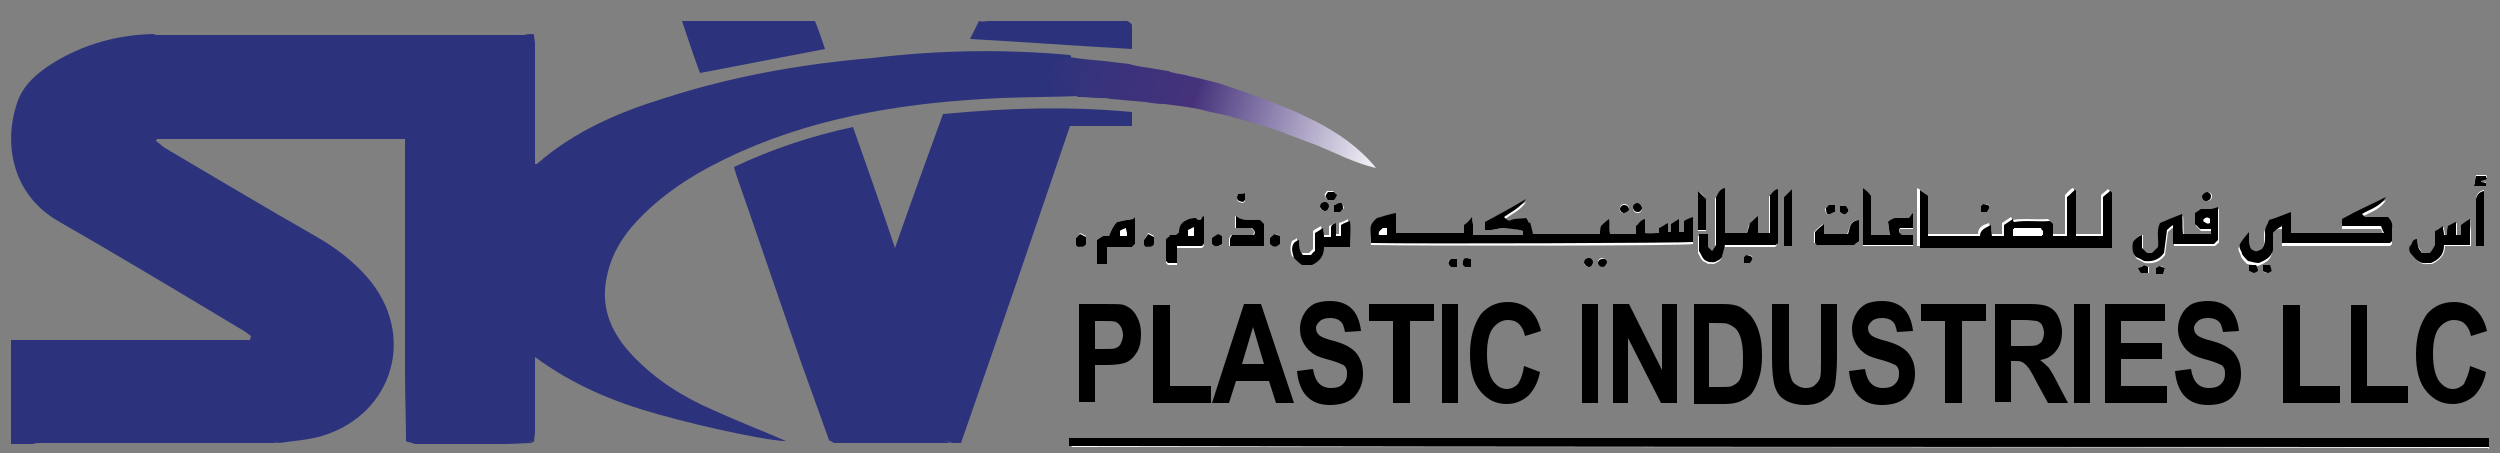 <?xml version="1.0" encoding="utf-8"?>
<!-- Generator: Adobe Illustrator 19.0.0, SVG Export Plug-In . SVG Version: 6.00 Build 0)  -->
<svg version="1.0" id="Layer_1" xmlns="http://www.w3.org/2000/svg" xmlns:xlink="http://www.w3.org/1999/xlink" x="0px" y="0px"
	 width="250px" height="45.3px" viewBox="0 0 250 45.3" style="enable-background:new 0 0 250 45.3;" xml:space="preserve">
<rect x="0" y="0" width="250" height="45.3" fill="#808080" stroke="none"/>
<style type="text/css">
	.st0{fill:#2C337C;}
	.st1{clip-path:url(#XMLID_142_);fill:url(#XMLID_143_);}
	.st2{fill:#FFFFFF;}
</style>
<g id="XMLID_1_">
	<path id="XMLID_128_" class="st0" d="M40.6,44.1c0-2.2-0.1-4.4-0.1-6.6c0-7.6,0-15.2,0-22.8c0-0.3,0-0.5,0-0.8H15.7
		c0,0.1-0.1,0.1-0.1,0.2c0.3,0.2,0.6,0.5,0.9,0.7c5.1,3,10.1,6,15.2,8.9c1.9,1.1,3.6,2.4,5,4c5,5.7,2.7,13.7-4.5,15.9
		c-1.4,0.4-2.9,0.5-4.3,0.7c-0.2-0.1-0.5,0-0.7,0c-7.7,0-15.5,0-23.2,0c-0.2,0-0.5,0-0.7,0.1H1.1V34c4,0,8,0,12,0c4,0,7.9,0,11.9,0
		c0-0.1,0.1-0.3,0.1-0.4c-0.4-0.3-0.8-0.6-1.2-0.8c-6-3.6-12-7.2-18.1-10.7c-4.5-2.6-5.5-7.6-4.1-11.8c0.6-1.8,2-3,3.6-4
		c3.1-1.9,6.4-2.8,10-2.9c0.2,0.1,0.5,0.1,0.7,0.1c12.3,0,24.6,0,36.9,0c0.2,0,0.3,0,0.5,0c0,0.3,0.1,0.6,0.1,0.9
		c0,3.8,0,7.5,0,11.3c0,0.2,0,0.4,0,0.7c0.1,0,0.3,0,0.3-0.1c3.7-3.2,8.1-5.1,12.7-6.5c6.8-2.2,13.7-3.4,20.7-4
		C93.9,5,100.5,4.9,107,5.5c0,0,0.1,0.1,0.1,0.1c0,0.1,0,0.1,0,0.1c-0.2,0.2-0.3,0.4-0.5,0.5c-0.4,0.2-0.9,0.3-1,0.8
		c-0.1,0.6,0,1.2,0.3,1.8c0.6,0,1.1,0.4,1.7,0.3c0.2,0.1,0.4,0.2,0.4,0.5c-2.6,0.1-5.2,0.1-7.8,0.2c-9,0.4-17.9,1.7-26.2,5.4
		c-3.8,1.7-7.4,3.8-10.3,6.9c-1.6,1.7-2.7,3.6-3.1,6c-0.5,3,0.7,5.4,2.7,7.5c2.3,2.4,5,4.1,8,5.4c2.4,1.1,5,2.1,7.3,3.1
		c-1,0.1-7.6-1.2-12.9-2.7c-4.3-1.2-8.4-2.9-12.2-5.7c0,0.6,0,1,0,1.4c0,2,0,4.1,0,6.1c0,0.3-0.1,0.7-0.1,1
		c-0.9-0.1-1.7-0.1-2.6-0.1c-3.1,0-6.2,0-9.2,0C41.2,44.2,40.9,44.3,40.6,44.1"/>
	<path id="XMLID_127_" class="st0" d="M82.9,44c-0.9-2.5-1.8-5-2.7-7.5C78,30.2,75.9,24,73.7,17.7c-0.1-0.3-0.2-0.6-0.3-1
		c3.8-1.8,7.7-3.1,11.9-4c1.4,4,2.8,7.9,4.2,12.1c1.6-4.6,3.2-9,4.8-13.4c6.3-0.6,12.5-0.8,18.9-0.2v1.4h-6.2
		c-3.6,10.6-7.2,21.1-10.9,31.7h-0.9c-0.3-0.2-0.6-0.1-0.9-0.1c-3.4,0-6.8,0-10.2,0C83.7,44.2,83.2,44.2,82.9,44"/>
	<path id="XMLID_126_" class="st0" d="M82.5,4.9c-4.2,0.8-8.3,1.6-12.5,2.4c-0.6-1.6-1.2-3.4-1.8-5.2h13.3C81.9,3.1,82.2,4,82.5,4.9
		"/>
	<path id="XMLID_125_" class="st0" d="M113.2,2.5v2.4c-5.4-0.3-10.8-0.7-16.2-1c0.3-0.6,0.6-1.2,0.9-1.8c0.3,0.1,0.6,0.1,0.9,0.1
		c4.4,0,8.9,0,13.3,0C112.5,2.1,112.9,2,113.2,2.5"/>
	<path id="XMLID_124_" class="st0" d="M53.4,3.4c-0.1,0.1-0.1,0.2-0.2,0.2C41,3.6,28.8,3.6,16.7,3.6c-0.5,0-0.9-0.1-1.4-0.1
		c0.3,0,0.6,0,0.9,0c12.1,0,24.1,0,36.2,0C52.7,3.4,53,3.4,53.4,3.4"/>
	<path id="XMLID_123_" class="st0" d="M3.4,44.3c0.4,0,0.7-0.1,1.1-0.1c7.5,0,14.9,0,22.4,0c0.4,0,0.7,0.1,1.1,0.1
		c-0.9,0-1.7,0-2.6,0c-7,0-14.1,0-21.1,0C4,44.3,3.7,44.3,3.4,44.3"/>
	<path id="XMLID_122_" class="st0" d="M113.2,2.5c-0.5-0.1-1-0.3-1.5-0.3c-4.2,0-8.5,0-12.7,0c-0.4,0-0.8-0.1-1.2-0.1
		c4.9,0,9.8,0,14.7,0C112.7,2,112.9,2.3,113.2,2.5"/>
	<path id="XMLID_121_" class="st0" d="M40.6,44.1c4,0,8.1,0,12.1,0c0.2,0,0.4,0.1,0.6,0.2c-0.9,0-1.8,0.1-2.8,0.1c-3,0-6,0-9,0
		C41.2,44.3,40.9,44.2,40.6,44.1"/>
	<path id="XMLID_120_" class="st0" d="M82.9,44c3.7,0,7.3,0.1,11,0.1c0.4,0,0.8,0.1,1.3,0.2c-3.9,0-7.8,0-11.7,0
		C83.3,44.3,83.1,44.1,82.9,44"/>
	<g id="XMLID_255_">
		<defs>
			<path id="XMLID_117_" d="M107,5.7c-2.3,0.6-2,0.5-1.8,3.8h2.1c0.2,0.1,0.4,0.1,0.5,0.2c0.1,0,0.2,0,0.3,0c0.6,0,1.2,0.1,1.8,0.1
				c0.4,0,0.8,0,1.2,0.1c1.1,0.1,2.2,0.2,3.4,0.3c0.6,0.1,1.3,0.2,1.9,0.2c0.8,0.1,1.5,0.2,2.3,0.3c0.6,0.1,1.3,0.2,1.9,0.4l1.4,0.3
				c0.5,0.1,1,0.2,1.5,0.4c0.9,0.2,1.8,0.5,2.6,0.7c0.7,0.2,1.4,0.5,2.1,0.7c0.1,0,0.1,0,0.2,0.1c1.1,0.4,2.1,0.8,3.2,1.2
				c2,0.8,3.8,1.8,6,2.3c-1.7-2.1-3.8-3.5-6.1-4.7c-0.7-0.3-1.4-0.7-2.1-1c-1-0.4-2-0.8-3-1.2c-0.8-0.3-1.6-0.6-2.5-0.9
				c-0.7-0.2-1.4-0.5-2.1-0.7c-0.4-0.1-0.8-0.2-1.2-0.3v0c-0.7-0.2-1.4-0.3-2.1-0.5c-0.6-0.1-1.2-0.2-1.7-0.4
				c-0.6-0.1-1.2-0.2-1.8-0.3c-0.7-0.1-1.4-0.2-2.1-0.4c-0.8-0.1-1.6-0.2-2.5-0.3c-1.2-0.1-2.3-0.2-3.5-0.4C107,5.6,107,5.6,107,5.7
				"/>
		</defs>
		<clipPath id="XMLID_142_">
			<use xlink:href="#XMLID_117_"  style="overflow:visible;"/>
		</clipPath>
		
			<linearGradient id="XMLID_143_" gradientUnits="userSpaceOnUse" x1="1.093" y1="9.142" x2="1.821" y2="9.142" gradientTransform="matrix(-48.645 -13.831 -13.831 48.645 318.489 -413.461)">
			<stop  offset="0" style="stop-color:#FFFFFF"/>
			<stop  offset="0.555" style="stop-color:#46327B"/>
			<stop  offset="1" style="stop-color:#2C337C"/>
		</linearGradient>
		<polygon id="XMLID_118_" class="st1" points="135.2,25.3 101.8,15.8 107.2,-3.2 140.6,6.3 		"/>
	</g>
	<path id="XMLID_116_" class="st2" d="M107.2,44.7c0.2,0,0.5,0,0.7,0c47,0,93.9,0,140.9,0.1c0,0,0.1,0.1,0.1,0.1c0,0,0,0,0,0v-1
		h-142"/>
	<path id="XMLID_115_" class="st2" d="M147.3,23.5c0-0.3,0-0.5,0-0.8c0-0.2,0-0.4-0.1-0.8c-0.3,0.3-0.6,0.5-0.8,0.8v0.8h-6.8v-2
		c-0.6,0.2-1.2,0.4-1.9,0.5c-0.8,0.7-0.7,0.9-0.6,2.5c5.2,0.1,31.4,0.1,32.2-0.1V22c-0.3,0.1-0.5,0.3-0.9,0.4v1.1h-0.5v-1.3
		c-0.3,0.2-0.6,0.3-0.8,0.5v0.8c-0.1,0-0.2,0-0.3,0c0-0.3,0-0.6,0-0.9c-0.3,0.2-0.6,0.3-0.9,0.5v0.5c-0.5,0-0.9,0-1.4,0v-1.4
		c-0.4,0.1-0.6,0.4-0.9,0.7v0.8h-2.6c-0.1-0.5,0-0.9-0.1-1.5c-0.3,0.3-0.6,0.6-0.8,0.7c0,0.3,0,0.6-0.1,0.8h-6.7
		c-0.1-0.4-0.2-0.8-0.3-1.2c0,0-0.1,0-0.1,0.1c-0.1-0.2-0.2-0.3-0.3-0.5c-0.6,0.1-1-0.1-1.5,0.2c-0.3,0.1-0.5-0.1-0.7-0.3
		c0.7-0.6,1.6-0.9,2.2-1.8c-1.5,0.8-2.8,1.6-4.1,2.3V23c0.7,0.1,1.3-0.2,1.9-0.2c0.6,0,1.3,0.1,1.9,0.3v0.4H147.3z"/>
	<path id="XMLID_114_" class="st2" d="M192,24.6h19c0-1.8,0-3.6,0-5.5c0,0,0,0-0.1-0.1c0,0,0,0-0.1-0.1c-0.2,0.2-0.5,0.4-0.7,0.6
		c0,1.3,0,2.6,0,3.8c0,0,0,0.1,0,0.1c0,0,0,0,0,0h-2.7c0-1.5,0-2.9,0-4.4c0,0,0-0.1,0-0.1c0,0,0,0-0.1-0.1c-0.3,0.1-0.5,0.4-0.8,0.7
		v3.9h-1.4v-1.2c-0.1-0.1-0.2-0.2-0.3-0.3c-1.2,0.1-2.4-0.1-3.6,0.1c0-0.1,0-0.2-0.1-0.3c-0.3,0.2-0.6,0.4-0.9,0.6v1.1h-1.2
		c0-0.4,0-0.7-0.1-1.1c-0.6,0.2-1.1,0.4-1.1,1.1h-5.2v-4c-0.3-0.2-0.5-0.4-0.9-0.6V24.6z"/>
	<path id="XMLID_113_" class="st2" d="M227.3,23.3c0.4-0.4,0.4-0.4,0.9-0.4v1.7h10.8c0.1-0.1,0.1-0.1,0.2-0.2c0-0.4,0-0.8,0-1.3
		c0-0.4-0.1-0.8-0.4-1.1h-2.3c-0.1-0.1-0.2-0.2-0.3-0.3c0.8-0.5,1.8-0.7,2.4-1.7c-1.6,0.8-3,1.4-4.4,2.2v0.7h3.9
		c0.1,0.2,0.2,0.4,0.3,0.7H229v-2.1c-0.8,0.3-1.5,0.5-2.2,0.8c-0.1,0.4-0.4,0.7-0.4,1.1c0,0.6,0.1,1.2-0.3,1.8
		c-0.5,0.2-0.5,0.2-1.1,0c-0.1-0.3-0.2-0.5-0.2-0.7c0-0.2,0-0.5,0-1c-0.4,0.5-0.7,0.8-0.9,1.2c-0.2,0.3,0.2,0.7,0.2,1
		c0.2,0.3,0.4,0.5,0.6,0.7c0.4,0.1,0.8,0.1,1.1,0.2c0.7-0.3,1.2-0.5,1.4-1.3V23.3z"/>
	<path id="XMLID_112_" class="st2" d="M176.9,19.6v3.9h-1.2v-1.7c-0.4,0.3-0.6,0.6-0.8,0.7c-0.1,0.4-0.2,0.7-0.3,1h-2.2V19
		c-0.5,0.1-0.7,0.4-0.9,0.9v4.8c-0.2,0.3-0.3,0.4-0.4,0.6c-0.1-0.1-0.3-0.3-0.4-0.4v-1.3h-0.9v1.7c0.2,0.3,0.2,0.5,0.4,0.7
		c0.1,0.2,0.4,0.2,0.6,0.4c0.2-0.1,0.5,0.1,0.8-0.1c0.2-0.1,0.4-0.2,0.5-0.4c0.2-0.4,0.2-0.8,0.3-1.2h5.1c0.1-0.1,0.2-0.2,0.2-0.2
		V19C177.4,19.1,177.2,19.4,176.9,19.6"/>
	<path id="XMLID_111_" class="st2" d="M214.2,23.5c-0.5,0.1-0.8,0.5-0.8,0.9c-0.1,0.5-0.1,1.1,0.3,1.5c0.3,0.1,0.5,0.3,0.8,0.4
		c0.8,0.1,1.5-0.1,2-0.8c0.1-0.8,0.2-1.5,0.3-2.3c0.1-0.1,0.3-0.3,0.6-0.5v1.9h4.1c0.2-0.2,0.4-0.3,0.4-0.4v-3.3
		c-0.3,0.1-0.6,0.2-0.8,0.2c-0.3,0-0.6,0-0.9,0c-0.2,0.1-0.4,0.3-0.6,0.4c0,0.4,0,0.7,0,1.1c0.1,0.1,0.3,0.3,0.5,0.5h1.1v0.5h-2.8
		c-0.1-0.7,0-1.4-0.1-2c-0.8,0.3-1.5,0.6-2.2,0.9c-0.4,0.8-0.1,1.6-0.2,2.4c-0.2,0.2-0.4,0.4-0.6,0.6h-0.5c-0.1-0.1-0.3-0.3-0.5-0.5
		V23.5z"/>
	<path id="XMLID_110_" class="st2" d="M186.3,18.8v5.8c1.7,0,3.3,0,4.9,0c0,0,0.1,0,0.1,0c0,0,0,0,0,0v-1h-1.1
		c-0.2-0.2-0.4-0.4-0.2-0.7h1.3v-1.5c-0.2,0.2-0.3,0.4-0.4,0.5h-1.4c-0.2,0.1-0.4,0.3-0.7,0.4c0.1,0.4,0.1,0.8,0.2,1.3h-1.9v-3.9
		C186.9,19.4,186.6,19.2,186.3,18.8"/>
	<path id="XMLID_109_" class="st2" d="M133.6,22.3c-0.3,0.1-0.5,0.2-0.7,0.3v0.9h-0.7c0-0.3,0-0.6-0.1-0.9c-0.3,0.2-0.6,0.3-0.8,0.5
		v1.8c-0.2,0.2-0.3,0.3-0.4,0.4h-0.8c-0.4-0.4-0.4-0.9-0.4-1.5c-0.2,0.2-0.4,0.2-0.5,0.3c-0.2,0.5-0.2,1,0,1.5
		c0.2,0.2,0.6,0.4,0.8,0.7h1c0.8-0.4,1.2-0.9,1.2-1.8h2.6c0-0.9,0-1.7,0-2.6c-0.3,0.2-0.6,0.3-0.9,0.4v1.1h-0.5V22.3z"/>
	<path id="XMLID_108_" class="st2" d="M241.7,23.9c-0.6,0-0.4,0.5-0.6,0.8c-0.2,0.2,0,0.6,0.2,0.9c0.4,0.5,0.8,0.9,1.5,0.8
		c0.2,0,0.3,0,0.4,0c0.8-0.4,1.3-0.9,1.3-1.8h2.6c0-0.5,0-0.9,0-1.3c0-0.4,0-0.8,0-1.3c-0.3,0.2-0.6,0.4-0.9,0.6v1h-0.5v-1.3
		c-0.3,0.2-0.6,0.3-0.8,0.4c0,0.3-0.1,0.6-0.1,0.9c-0.1,0-0.2,0-0.3,0c0-0.3-0.1-0.6-0.1-0.9c-0.3,0.2-0.6,0.3-0.8,0.5v1.4
		c-0.1,0.2-0.2,0.4-0.3,0.5c-0.1,0.1-0.2,0.3-0.2,0.3h-0.8C241.9,24.8,241.8,24.7,241.7,23.9"/>
	<path id="XMLID_107_" class="st2" d="M120,22c-0.2,0-0.3,0-0.4,0c-0.4-0.1-0.8,0.1-1.1,0.3c-0.4,0.2-0.6,0.6-0.6,1.1
		c0,0.1-0.2,0.2-0.3,0.3h-0.7c0,0,0,0.1,0.1,0.1c-0.2,0.1-0.3,0.2-0.4,0.3v2.2c0.1,0.1,0.1,0.1,0.2,0.2h0.9v-1.7h2.5
		c0.1-0.1,0.2-0.2,0.2-0.3c0-0.9,0-1.7,0-2.6c0,0,0,0-0.1-0.1C120.1,21.8,120,21.9,120,22"/>
	<path id="XMLID_106_" class="st2" d="M111.7,22.2c-0.4,0.4-0.6,0.9-0.8,1.4h-0.6c-0.3,0.2-0.5,0.3-0.6,0.4v2.4h1v-1.7h2.5
		c0.1-0.1,0.2-0.2,0.3-0.3v-2.7c-0.1,0.1-0.2,0.2-0.2,0.2C112.6,22,112.1,22.1,111.7,22.2"/>
	<path id="XMLID_105_" class="st2" d="M126.3,24.6v-2.2c-0.1-0.1-0.3-0.3-0.4-0.4c-0.8-0.1-1.6,0.2-2.4-0.4v1.2h1.6
		c0.3,0.2,0.4,0.4,0.2,0.7h-2.2c-0.1,0.2-0.2,0.3-0.2,0.5c0,0.2,0,0.4,0,0.6H126.3z"/>
	<path id="XMLID_104_" class="st2" d="M181.5,24.3c0.1,0.1,0.2,0.2,0.2,0.2c1.2,0,2.5,0,3.6,0c0.3-0.2,0.4-0.3,0.5-0.4v-2.1
		c-0.9,0.1-0.8,0.9-1.1,1.4h-2.4v-1c-0.4,0.3-0.6,0.5-0.9,0.8V24.3z"/>
	<path id="XMLID_103_" class="st2" d="M247.6,24.6h0.8V19c-0.5,0.1-0.7,0.4-0.8,0.8V24.6z"/>
	<path id="XMLID_102_" class="st2" d="M178.4,24.6h0.8v-5.7c-0.3,0.3-0.6,0.6-0.8,0.8V24.6z"/>
	<path id="XMLID_101_" class="st2" d="M169.8,19.1v4h0.8v-3.1C170.4,19.6,170.1,19.3,169.8,19.1"/>
	<path id="XMLID_100_" class="st2" d="M107.6,23.8v0.6c0.1,0.1,0.2,0.2,0.2,0.2c0.3,0,0.6,0.1,0.8-0.3v-0.7
		c-0.2-0.1-0.4-0.2-0.6-0.3C107.9,23.5,107.8,23.6,107.6,23.8"/>
	<path id="XMLID_99_" class="st2" d="M114.4,24v0.4c0.1,0.1,0.2,0.2,0.2,0.2c0.3,0,0.6,0.1,0.8-0.3v-0.7c-0.2-0.1-0.3-0.2-0.6-0.3
		C114.7,23.5,114.6,23.7,114.4,24"/>
	<path id="XMLID_98_" class="st2" d="M122.2,24.4v-0.8c-0.2-0.1-0.4-0.2-0.4-0.2c-0.2,0.2-0.4,0.3-0.6,0.4v0.6
		C121.6,24.7,121.9,24.7,122.2,24.4"/>
	<path id="XMLID_97_" class="st2" d="M128,24.4v-0.8c-0.2-0.1-0.4-0.2-0.5-0.2c-0.2,0.2-0.4,0.3-0.5,0.4v0.6
		C127.3,24.6,127.6,24.8,128,24.4"/>
	<path id="XMLID_96_" class="st2" d="M248.1,18.2c0-0.1,0-0.1,0-0.2c0.2-0.1,0.4-0.1,0.6-0.2c0-0.1,0-0.2-0.1-0.3h-1
		c-0.1,0.3-0.1,0.7-0.2,1h1.2c0-0.1,0-0.2,0-0.3C248.4,18.3,248.2,18.3,248.1,18.2"/>
	<path id="XMLID_95_" class="st2" d="M133.4,20c0.1-0.2,0.2-0.4,0.2-0.6c-0.1-0.1-0.2-0.2-0.3-0.3h-0.6c-0.3,0.4-0.3,0.4,0,0.8
		H133.4z"/>
	<path id="XMLID_94_" class="st2" d="M147.1,25.9c-0.3-0.1-0.7-0.1-0.8,0.2c-0.1,0.3,0,0.5,0.2,0.6h0.6V25.9z"/>
	<path id="XMLID_93_" class="st2" d="M145.1,26.7h0.6v-0.8h-0.6C144.7,26.1,144.7,26.4,145.1,26.7"/>
	<path id="XMLID_92_" class="st2" d="M184,21.2c0.4,0.3,0.5,0.3,0.7,0.1c0.2-0.2,0.2-0.3-0.1-0.7H184V21.2z"/>
	<path id="XMLID_91_" class="st2" d="M183.4,21.2v-0.6c-0.1,0-0.1,0-0.2,0c-0.1,0-0.3,0-0.4,0c-0.1,0.1-0.2,0.2-0.3,0.3
		C182.6,21.5,182.8,21.6,183.4,21.2"/>
	<path id="XMLID_90_" class="st2" d="M198.1,21.2h0.6c0.4-0.6,0.3-0.8-0.4-0.8c-0.1,0.1-0.2,0.2-0.2,0.2V21.2z"/>
	<path id="XMLID_89_" class="st2" d="M133.5,20.5v0.6c0.1,0,0.1,0,0.2,0c0.1,0,0.3,0,0.4,0c0.1-0.1,0.2-0.2,0.3-0.3
		C134.2,20.2,134.1,20.1,133.5,20.5"/>
	<path id="XMLID_88_" class="st2" d="M124.5,19.3c-0.3,0.1-0.5,0.1-0.7,0.2c-0.1,0-0.1,0.2-0.1,0.3c0,0.3,0.1,0.4,0.6,0.5
		c0.1-0.1,0.2-0.2,0.2-0.2V19.3z"/>
	<path id="XMLID_87_" class="st2" d="M174.4,26.3h0.6c0.4-0.6,0.3-0.8-0.4-0.8c-0.1,0.1-0.2,0.2-0.2,0.2V26.3z"/>
	<path id="XMLID_86_" class="st2" d="M158.9,26.7c0.2,0,0.4-0.2,0.4-0.4c0-0.2-0.2-0.4-0.4-0.4c-0.3,0-0.5,0.2-0.5,0.5
		C158.5,26.5,158.7,26.7,158.9,26.7"/>
	<path id="XMLID_85_" class="st2" d="M160.7,26.2c0-0.2-0.2-0.4-0.5-0.4c-0.2,0-0.4,0.2-0.4,0.4c0,0.3,0.2,0.5,0.5,0.4
		C160.6,26.7,160.7,26.4,160.7,26.2"/>
	<path id="XMLID_84_" class="st2" d="M164.2,20.8c0-0.2-0.2-0.4-0.4-0.4c-0.2,0-0.4,0.2-0.5,0.4c0,0.3,0.2,0.5,0.5,0.5
		C164,21.3,164.2,21.1,164.2,20.8"/>
	<path id="XMLID_83_" class="st2" d="M162.4,21.3c0.2,0,0.4-0.2,0.5-0.4c0-0.3-0.2-0.5-0.5-0.5c-0.2,0-0.4,0.2-0.4,0.4
		C161.9,21.1,162.1,21.3,162.4,21.3"/>
	<path id="XMLID_82_" class="st2" d="M132.5,21.1c0.2,0,0.4-0.2,0.4-0.4c0-0.2-0.2-0.4-0.4-0.4c-0.3,0-0.5,0.2-0.5,0.5
		C132.1,20.9,132.3,21.1,132.5,21.1"/>
	<path id="XMLID_81_" class="st2" d="M220.7,19.2c-0.2,0-0.4,0.2-0.4,0.4c0,0.2,0.2,0.4,0.4,0.5c0.3,0,0.5-0.2,0.5-0.5
		C221.2,19.4,221,19.2,220.7,19.2"/>
	<path id="XMLID_80_" class="st2" d="M214.4,26.5c-0.1,0.1-0.3,0.2-0.5,0.3c0.1,0.2,0.2,0.4,0.3,0.5h0.7v-0.6
		C214.7,26.7,214.6,26.6,214.4,26.5"/>
	<path id="XMLID_79_" class="st2" d="M215.6,27.4h0.7c0.1-0.2,0.1-0.4,0.2-0.6c-0.2-0.1-0.3-0.2-0.5-0.2c-0.1,0.1-0.3,0.1-0.4,0.2
		V27.4z"/>
	<path id="XMLID_78_" class="st2" d="M224.9,26.5v0.6c0.2,0.1,0.3,0.1,0.4,0.2c0.2-0.1,0.3-0.2,0.5-0.2c-0.1-0.2-0.2-0.4-0.2-0.6
		H224.9z"/>
	<path id="XMLID_77_" class="st2" d="M227,26.5h-0.7v0.6c0.1,0.1,0.3,0.2,0.4,0.2c0.1-0.1,0.3-0.1,0.5-0.2
		C227.1,26.9,227,26.7,227,26.5"/>
	<path id="XMLID_76_" d="M106.9,43.8h142l0,0.9h-0.2c-47,0-93.9,0-140.9-0.1c-0.2,0-0.5,0-0.7,0h-0.2L106.9,43.8z"/>
	<path id="XMLID_211_" d="M147.3,23.5h5v-0.4c-0.6-0.2-1.2-0.2-1.9-0.3c-0.6,0-1.2,0.3-1.9,0.2v-0.8c1.3-0.7,2.6-1.4,4.1-2.3
		c-0.6,0.9-1.5,1.3-2.2,1.8c0.2,0.2,0.5,0.5,0.7,0.3c0.5-0.2,1-0.1,1.5-0.2c0.1,0.1,0.2,0.3,0.3,0.5c0,0,0.1,0,0.1-0.1
		c0.1,0.4,0.2,0.7,0.3,1.2h6.7c0-0.2,0-0.5,0.1-0.8c0.2-0.2,0.4-0.4,0.8-0.7c0.1,0.6,0,1,0.1,1.5h2.6v-0.8c0.3-0.2,0.4-0.6,0.9-0.7
		v1.4c0.5,0.1,0.9,0,1.4,0v-0.5c0.3-0.1,0.5-0.3,0.9-0.5c0,0.4,0,0.6,0,0.9c0.1,0,0.2,0,0.3,0v-0.8c0.3-0.2,0.5-0.3,0.8-0.5v1.3h0.5
		v-1.1c0.3-0.2,0.6-0.3,0.9-0.4v2.5c-0.8,0.1-27,0.2-32.2,0.1c-0.1-1.6-0.2-1.8,0.6-2.5c0.7-0.2,1.3-0.4,1.9-0.5v2h6.8v-0.8
		c0.3-0.2,0.5-0.4,0.8-0.8c0,0.3,0.1,0.6,0.1,0.8C147.3,23,147.3,23.2,147.3,23.5 M138.3,22.8c-0.2,0.2-0.5,0.3-0.4,0.7h0.8v-0.6
		C138.5,22.9,138.4,22.9,138.3,22.8"/>
	<path id="XMLID_208_" d="M192,24.6V19c0.3,0.2,0.6,0.4,0.8,0.6v4h5.2c0-0.6,0.5-0.8,1.1-1.1c0,0.4,0,0.7,0.1,1.1h1.2v-1.1
		c0.3-0.2,0.6-0.4,0.9-0.6c0,0.1,0,0.2,0.1,0.3c1.2-0.2,2.4,0,3.6-0.1c0.1,0.1,0.2,0.2,0.3,0.3v1.2h1.4v-3.9
		c0.3-0.2,0.5-0.5,0.8-0.7c0.1,0,0.1,0.1,0.1,0.1c0,0,0,0,0,0.1c0,1.5,0,2.9,0,4.4h2.7c0,0,0,0,0,0c0,0,0,0,0-0.1c0-1.3,0-2.5,0-3.8
		c0.2-0.2,0.5-0.4,0.7-0.6c0.1,0,0.1,0,0.1,0.1c0,0,0.1,0,0.1,0.1c0,1.8,0,3.6,0,5.5H192z M201.3,23.5h3c0-0.1,0-0.3,0-0.4
		c-0.1-0.1-0.2-0.2-0.2-0.3h-2.7V23.5z"/>
	<path id="XMLID_71_" d="M227.3,23.3V25c-0.2,0.8-0.8,1-1.4,1.3c-0.3,0-0.7-0.1-1.1-0.2c-0.2-0.2-0.4-0.4-0.6-0.7
		c0-0.3-0.4-0.6-0.2-1c0.2-0.4,0.5-0.7,0.9-1.2c0,0.5,0,0.7,0,1c0,0.2,0.1,0.5,0.2,0.7c0.5,0.3,0.5,0.3,1.1,0
		c0.4-0.6,0.3-1.2,0.3-1.8c0-0.4,0.3-0.7,0.4-1.1c0.7-0.2,1.4-0.5,2.2-0.8v2.1h9.3c-0.1-0.2-0.2-0.4-0.3-0.7h-3.9v-0.7
		c1.4-0.8,2.8-1.4,4.4-2.2c-0.6,1-1.6,1.2-2.4,1.7c0.1,0.1,0.2,0.2,0.3,0.3h2.3c0.3,0.3,0.5,0.7,0.4,1.1c0,0.4,0,0.9,0,1.3
		c-0.1,0.1-0.2,0.2-0.2,0.2h-10.8v-1.7C227.7,22.9,227.7,22.9,227.3,23.3"/>
	<path id="XMLID_70_" d="M176.9,19.6c0.3-0.2,0.4-0.6,0.9-0.7v5.4c-0.1,0.1-0.1,0.1-0.2,0.2h-5.1c-0.1,0.4-0.2,0.8-0.3,1.2
		c-0.1,0.2-0.3,0.3-0.5,0.4c-0.3,0.2-0.6,0.1-0.8,0.1c-0.3-0.1-0.5-0.2-0.6-0.4c-0.1-0.1-0.2-0.4-0.4-0.7v-1.7h0.9v1.3
		c0.2,0.2,0.3,0.3,0.4,0.4c0.1-0.1,0.2-0.3,0.4-0.6v-4.8c0.2-0.4,0.4-0.8,0.9-0.9v4.5h2.2c0.1-0.3,0.2-0.6,0.3-1
		c0.2-0.1,0.4-0.4,0.8-0.7v1.7h1.2V19.6z"/>
	<path id="XMLID_203_" d="M214.2,23.5v1.3c0.2,0.2,0.3,0.3,0.5,0.5c0.2,0,0.3,0,0.5,0c0.2-0.2,0.4-0.4,0.6-0.6
		c0.1-0.7-0.2-1.6,0.2-2.4c0.7-0.3,1.4-0.6,2.2-0.9c0.1,0.6,0,1.3,0.1,2h2.8v-0.5h-1.1c-0.2-0.2-0.3-0.3-0.5-0.5c0-0.3,0-0.7,0-1.1
		c0.2-0.1,0.4-0.3,0.6-0.4c0.3,0,0.6,0,0.9,0c0.3,0,0.5-0.1,0.8-0.2v3.3c-0.1,0.1-0.2,0.2-0.4,0.4h-4.1v-1.9
		c-0.3,0.2-0.5,0.4-0.6,0.5c-0.1,0.8-0.2,1.6-0.3,2.3c-0.5,0.7-1.2,0.9-2,0.8c-0.3-0.2-0.6-0.3-0.8-0.4c-0.4-0.4-0.4-1-0.3-1.5
		C213.4,24.1,213.6,23.7,214.2,23.5 M221,21.9c-0.3-0.2-0.5,0-0.7,0.2c0.4,0.3,0.5,0.3,0.7,0.2V21.9z"/>
	<path id="XMLID_67_" d="M186.3,18.8c0.4,0.3,0.6,0.5,0.8,0.8v3.9h1.9c-0.1-0.4-0.1-0.8-0.2-1.3c0.2-0.2,0.4-0.3,0.7-0.4h1.4
		c0.1-0.1,0.2-0.3,0.4-0.5v1.5H190c-0.2,0.3-0.1,0.5,0.2,0.7h1.1v1c0,0,0,0,0,0c0,0-0.1,0-0.1,0c-1.6,0-3.2,0-4.9,0V18.8z"/>
	<path id="XMLID_66_" d="M133.6,22.3v1.3h0.5v-1.1c0.3-0.2,0.6-0.3,0.9-0.4c0.1,0.8,0,1.7,0,2.6h-2.6c0,0.9-0.4,1.4-1.2,1.8h-1
		c-0.3-0.2-0.6-0.5-0.8-0.7c-0.2-0.6-0.3-1.1,0-1.5c0.1-0.1,0.2-0.2,0.5-0.3c0,0.6,0,1.1,0.4,1.5h0.8c0.1-0.1,0.2-0.3,0.4-0.4v-1.8
		c0.2-0.1,0.5-0.3,0.8-0.5c0,0.3,0.1,0.6,0.1,0.9h0.7v-0.9C133.1,22.5,133.3,22.4,133.6,22.3"/>
	<path id="XMLID_65_" d="M241.7,23.9c0.1,0.8,0.1,0.9,0.5,1.4h0.8c0-0.1,0.2-0.2,0.2-0.3c0.1-0.1,0.2-0.3,0.3-0.5v-1.4
		c0.3-0.1,0.5-0.3,0.8-0.5c0,0.4,0.1,0.6,0.1,0.9c0.1,0,0.1,0,0.3,0c0-0.3,0-0.5,0.1-0.9c0.2-0.1,0.5-0.3,0.8-0.4v1.3h0.5v-1
		c0.3-0.2,0.5-0.4,0.9-0.6c0.1,0.5,0,0.9,0,1.3c0,0.4,0,0.9,0,1.3h-2.6c0,0.9-0.4,1.4-1.3,1.8c-0.1,0-0.3,0-0.4,0
		c-0.7,0.1-1.1-0.3-1.5-0.8c-0.2-0.2-0.4-0.6-0.2-0.9C241.3,24.4,241.1,23.9,241.7,23.9"/>
	<path id="XMLID_197_" d="M120,22c0.1-0.1,0.2-0.2,0.3-0.4c0.1,0.1,0.1,0.1,0.1,0.1c0,0.9,0,1.7,0,2.6c0,0.1-0.1,0.2-0.2,0.3h-2.5
		v1.7h-0.9c-0.1-0.1-0.1-0.1-0.2-0.2v-2.2c0.1-0.1,0.3-0.2,0.4-0.3c0,0,0-0.1-0.1-0.1h0.7c0.1-0.1,0.3-0.2,0.3-0.3
		c0-0.5,0.2-0.9,0.6-1.1c0.3-0.2,0.7-0.3,1.1-0.3C119.7,22,119.8,22,120,22 M119.4,23.5v-0.7c-0.3,0.1-0.5,0.2-0.6,0.3v0.5H119.4z"
		/>
	<path id="XMLID_194_" d="M111.7,22.2c0.4-0.1,0.9-0.2,1.6-0.3c0,0,0.1-0.1,0.2-0.2v2.7c-0.1,0.1-0.1,0.1-0.3,0.3h-2.5v1.7h-1v-2.4
		c0.1-0.1,0.3-0.2,0.6-0.4h0.6C111.1,23.1,111.3,22.6,111.7,22.2 M112,23.1v0.5c0.2,0,0.5,0,0.7,0c0-0.3-0.1-0.5-0.1-0.7
		C112.3,22.9,112.1,23,112,23.1"/>
	<path id="XMLID_60_" d="M126.3,24.6H123c0-0.2,0-0.4,0-0.6c0-0.2,0.1-0.3,0.2-0.5h2.2c0.2-0.3,0-0.5-0.2-0.7h-1.6v-1.2
		c0.7,0.6,1.6,0.3,2.4,0.4c0.1,0.1,0.3,0.3,0.4,0.4V24.6z"/>
	<path id="XMLID_59_" d="M181.5,24.3v-1.1c0.2-0.2,0.5-0.5,0.9-0.8v1h2.4c0.2-0.5,0.1-1.3,1.1-1.4v2.1c-0.1,0.1-0.3,0.2-0.5,0.4
		c-1.1,0-2.3,0-3.6,0C181.7,24.6,181.6,24.4,181.5,24.3"/>
	<path id="XMLID_58_" d="M247.6,24.6v-4.7c0.1-0.4,0.3-0.7,0.8-0.8v5.5H247.6z"/>
	<path id="XMLID_57_" d="M178.4,24.6v-4.9c0.2-0.2,0.5-0.5,0.8-0.8v5.7H178.4z"/>
	<path id="XMLID_56_" d="M169.8,19.1c0.3,0.3,0.5,0.5,0.8,0.8V23h-0.8V19.1z"/>
	<path id="XMLID_55_" d="M107.6,23.8c0.2-0.2,0.3-0.3,0.4-0.4c0.2,0.1,0.4,0.2,0.6,0.3v0.7c-0.2,0.4-0.5,0.2-0.8,0.3
		c-0.1-0.1-0.1-0.1-0.2-0.2V23.8z"/>
	<path id="XMLID_54_" d="M114.4,24c0.2-0.3,0.3-0.4,0.4-0.6c0.2,0.1,0.4,0.2,0.6,0.3v0.7c-0.2,0.4-0.5,0.2-0.8,0.3
		c-0.1-0.1-0.1-0.1-0.2-0.2V24z"/>
	<path id="XMLID_53_" d="M122.2,24.4c-0.4,0.3-0.7,0.3-1,0v-0.6c0.1-0.1,0.3-0.2,0.6-0.4c0.1,0,0.2,0.1,0.4,0.2V24.4z"/>
	<path id="XMLID_52_" d="M128,24.4c-0.4,0.4-0.7,0.3-1,0v-0.6c0.1-0.1,0.3-0.3,0.5-0.4c0.1,0.1,0.3,0.1,0.5,0.2V24.4z"/>
	<path id="XMLID_51_" d="M248.1,18.2c0.2,0,0.3,0.1,0.5,0.1c0,0.1,0,0.1,0,0.3h-1.2c0.1-0.3,0.1-0.7,0.2-1h1c0,0.1,0,0.1,0.1,0.3
		c-0.2,0.1-0.4,0.1-0.6,0.2C248.1,18.1,248.1,18.2,248.1,18.2"/>
	<path id="XMLID_50_" d="M133.4,20h-0.6c-0.3-0.4-0.3-0.4,0-0.8h0.6c0.1,0.1,0.2,0.2,0.3,0.3C133.6,19.7,133.5,19.9,133.4,20"/>
	<path id="XMLID_49_" d="M147.1,25.9v0.8h-0.6c-0.2-0.1-0.3-0.3-0.2-0.6C146.4,25.7,146.7,25.8,147.1,25.9"/>
	<path id="XMLID_48_" d="M145.1,26.7c-0.4-0.3-0.3-0.6,0-0.8h0.6v0.8H145.1z"/>
	<path id="XMLID_47_" d="M184,21.2v-0.6h0.6c0.3,0.4,0.3,0.5,0.1,0.7C184.5,21.5,184.4,21.5,184,21.2"/>
	<path id="XMLID_46_" d="M183.4,21.2c-0.6,0.4-0.8,0.3-0.8-0.4c0.1-0.1,0.2-0.2,0.3-0.3c0.1,0,0.3,0,0.4,0c0.1,0,0.1,0,0.2,0V21.2z"
		/>
	<path id="XMLID_45_" d="M198.1,21.2v-0.6c0.1-0.1,0.2-0.2,0.2-0.2c0.7,0.1,0.8,0.2,0.4,0.8H198.1z"/>
	<path id="XMLID_44_" d="M133.5,20.5c0.6-0.4,0.8-0.3,0.8,0.4c-0.1,0.1-0.2,0.2-0.3,0.3c-0.1,0-0.3,0-0.4,0c-0.1,0-0.1,0-0.2,0V20.5
		z"/>
	<path id="XMLID_43_" d="M124.5,19.3V20c-0.1,0.1-0.2,0.2-0.2,0.2c-0.5-0.1-0.6-0.2-0.6-0.5c0-0.1,0.1-0.2,0.1-0.3
		C124,19.4,124.2,19.4,124.5,19.3"/>
	<path id="XMLID_42_" d="M174.4,26.3v-0.6c0.1-0.1,0.2-0.2,0.2-0.2c0.7,0.1,0.8,0.3,0.4,0.8H174.4z"/>
	<path id="XMLID_41_" d="M158.9,26.7c-0.2,0-0.4-0.2-0.5-0.4c0-0.3,0.2-0.5,0.5-0.5c0.2,0,0.4,0.2,0.4,0.4
		C159.3,26.5,159.1,26.7,158.9,26.7"/>
	<path id="XMLID_40_" d="M160.7,26.2c0,0.2-0.1,0.4-0.4,0.5c-0.3,0-0.5-0.2-0.5-0.4c0-0.2,0.2-0.4,0.4-0.4
		C160.5,25.8,160.7,26,160.7,26.2"/>
	<path id="XMLID_39_" d="M164.2,20.8c0,0.2-0.2,0.4-0.4,0.4c-0.3,0-0.5-0.2-0.5-0.5c0-0.2,0.2-0.4,0.5-0.4
		C164,20.4,164.2,20.6,164.2,20.8"/>
	<path id="XMLID_38_" d="M162.4,21.3c-0.2,0-0.4-0.2-0.4-0.4c0-0.2,0.2-0.4,0.4-0.4c0.3,0,0.5,0.2,0.5,0.5
		C162.8,21.1,162.6,21.3,162.4,21.3"/>
	<path id="XMLID_37_" d="M132.5,21.1c-0.2,0-0.4-0.2-0.5-0.4c0-0.3,0.2-0.5,0.5-0.5c0.2,0,0.4,0.2,0.4,0.4
		C132.9,20.9,132.7,21.1,132.5,21.1"/>
	<path id="XMLID_36_" d="M220.7,19.2c0.2,0,0.4,0.2,0.4,0.4c0,0.3-0.2,0.5-0.5,0.5c-0.2,0-0.4-0.2-0.4-0.5
		C220.3,19.4,220.5,19.2,220.7,19.2"/>
	<path id="XMLID_35_" d="M214.4,26.5c0.1,0.1,0.3,0.1,0.4,0.2v0.6h-0.7c-0.1-0.1-0.2-0.3-0.3-0.5C214.2,26.7,214.3,26.6,214.4,26.5"
		/>
	<path id="XMLID_34_" d="M215.6,27.4v-0.6c0.2-0.1,0.3-0.2,0.4-0.2c0.1,0.1,0.3,0.1,0.5,0.2c-0.1,0.2-0.1,0.4-0.2,0.6H215.6z"/>
	<path id="XMLID_33_" d="M224.9,26.5h0.7c0.1,0.2,0.2,0.4,0.2,0.6c-0.2,0.1-0.3,0.2-0.5,0.2c-0.1-0.1-0.2-0.1-0.4-0.2V26.5z"/>
	<path id="XMLID_32_" d="M227,26.5c0.1,0.2,0.1,0.4,0.2,0.6c-0.2,0.1-0.3,0.2-0.5,0.2c-0.1-0.1-0.3-0.1-0.4-0.2v-0.6H227z"/>
	<path id="XMLID_31_" class="st2" d="M138.3,22.8c0.2,0,0.3,0,0.4,0v0.6h-0.8C137.8,23.2,138.1,23.1,138.3,22.8"/>
	<path id="XMLID_30_" class="st2" d="M201.3,23.5v-0.6h2.7c0.1,0.1,0.2,0.2,0.2,0.3c0,0.1,0,0.2,0,0.4H201.3z"/>
	<path id="XMLID_29_" class="st2" d="M221,21.9v0.3c-0.2,0.2-0.3,0.1-0.7-0.2C220.5,21.8,220.7,21.6,221,21.9"/>
	<path id="XMLID_28_" class="st2" d="M119.4,23.5h-0.6v-0.5c0.2-0.1,0.4-0.2,0.6-0.3V23.5z"/>
	<path id="XMLID_27_" class="st2" d="M112,23.1c0.2-0.1,0.3-0.2,0.6-0.3c0,0.3,0.1,0.5,0.1,0.7c-0.2,0-0.5,0-0.7,0V23.1z"/>
	<path id="XMLID_157_" d="M107.9,40.3v-9.9h2.6c1,0,1.6,0,1.9,0.1c0.5,0.2,0.9,0.5,1.2,1c0.3,0.5,0.5,1.1,0.5,1.9
		c0,0.7-0.1,1.3-0.4,1.8c-0.3,0.5-0.6,0.8-1,1c-0.4,0.2-1.1,0.3-2.1,0.3h-1.1v3.7H107.9z M109.5,32.1v2.8h0.9c0.6,0,1,0,1.2-0.1
		c0.2-0.1,0.4-0.2,0.5-0.5c0.1-0.2,0.2-0.5,0.2-0.8c0-0.3-0.1-0.6-0.2-0.8c-0.1-0.2-0.3-0.4-0.5-0.5c-0.2-0.1-0.7-0.1-1.3-0.1H109.5
		z"/>
	<polygon id="XMLID_24_" points="115.3,40.3 115.3,30.5 117,30.5 117,38.6 121.1,38.6 121.1,40.3 	"/>
	<path id="XMLID_153_" d="M129.4,40.3h-1.8l-0.7-2.2h-3.3l-0.7,2.2h-1.7l3.2-9.9h1.7L129.4,40.3z M126.4,36.4l-1.1-3.7l-1.1,3.7
		H126.4z"/>
	<path id="XMLID_21_" d="M129.7,37.1l1.6-0.2c0.2,1.3,0.8,1.9,1.8,1.9c0.5,0,0.9-0.1,1.2-0.4c0.3-0.3,0.4-0.6,0.4-1
		c0-0.2,0-0.4-0.1-0.6c-0.1-0.2-0.2-0.3-0.5-0.4c-0.2-0.1-0.7-0.3-1.5-0.5c-0.7-0.2-1.2-0.4-1.5-0.7c-0.3-0.2-0.6-0.6-0.8-1
		c-0.2-0.4-0.3-0.8-0.3-1.3c0-0.5,0.1-1,0.4-1.5c0.2-0.4,0.6-0.8,1-1c0.4-0.2,1-0.3,1.6-0.3c1,0,1.7,0.3,2.2,0.8
		c0.5,0.5,0.8,1.3,0.9,2.2l-1.6,0.1c-0.1-0.5-0.2-0.9-0.5-1.1c-0.2-0.2-0.6-0.3-1-0.3c-0.4,0-0.8,0.1-1,0.3
		c-0.2,0.2-0.4,0.4-0.4,0.7c0,0.3,0.1,0.5,0.3,0.7c0.2,0.2,0.7,0.4,1.5,0.6c0.8,0.2,1.4,0.5,1.8,0.8c0.4,0.3,0.6,0.6,0.8,1
		c0.2,0.4,0.3,0.9,0.3,1.5c0,0.9-0.3,1.6-0.8,2.2c-0.5,0.6-1.4,0.9-2.5,0.9C131,40.5,129.9,39.3,129.7,37.1"/>
	<polygon id="XMLID_20_" points="139.3,40.3 139.3,32.1 136.9,32.1 136.9,30.4 143.4,30.4 143.4,32.1 141,32.1 141,40.3 	"/>
	<rect id="XMLID_19_" x="144.2" y="30.4" width="1.6" height="9.9"/>
	<path id="XMLID_18_" d="M152.4,36.6l1.6,0.6c-0.2,1.1-0.7,1.9-1.2,2.4c-0.6,0.5-1.3,0.8-2.1,0.8c-1.1,0-1.9-0.4-2.6-1.2
		c-0.8-0.9-1.1-2.2-1.1-3.8c0-1.7,0.4-3,1.1-4c0.7-0.8,1.6-1.2,2.7-1.2c0.9,0,1.7,0.3,2.3,0.9c0.4,0.4,0.8,1.1,1,2l-1.6,0.5
		c-0.1-0.5-0.3-0.9-0.6-1.2c-0.3-0.3-0.7-0.4-1.1-0.4c-0.6,0-1.1,0.3-1.5,0.8c-0.4,0.5-0.6,1.4-0.6,2.6c0,1.2,0.2,2.1,0.6,2.7
		c0.4,0.5,0.8,0.8,1.4,0.8c0.4,0,0.8-0.2,1.1-0.5C152.1,37.9,152.3,37.4,152.4,36.6"/>
	<rect id="XMLID_17_" x="158.2" y="30.4" width="1.6" height="9.9"/>
	<polygon id="XMLID_16_" points="161.3,40.3 161.3,30.4 162.9,30.4 166.2,37 166.2,30.4 167.7,30.4 167.7,40.3 166.1,40.3 
		162.8,33.8 162.8,40.3 	"/>
	<path id="XMLID_144_" d="M169.3,30.4h3c0.8,0,1.3,0.1,1.7,0.3c0.4,0.2,0.7,0.5,1.1,0.9c0.3,0.4,0.6,0.9,0.8,1.6
		c0.2,0.6,0.3,1.4,0.3,2.4c0,0.9-0.1,1.6-0.3,2.2c-0.2,0.6-0.4,1.1-0.7,1.5c-0.3,0.4-0.7,0.6-1.1,0.8c-0.4,0.2-1,0.3-1.6,0.3h-3.1
		V30.4z M170.9,32.1v6.6h1.2c0.5,0,0.9,0,1.1-0.1c0.2-0.1,0.4-0.2,0.6-0.4c0.2-0.2,0.3-0.5,0.4-0.9c0.1-0.4,0.1-1,0.1-1.7
		c0-0.7-0.1-1.3-0.2-1.7c-0.1-0.4-0.3-0.8-0.5-1c-0.2-0.2-0.5-0.4-0.8-0.5c-0.2-0.1-0.7-0.1-1.3-0.1H170.9z"/>
	<path id="XMLID_13_" d="M177.3,30.4h1.6v5.4c0,0.8,0,1.4,0.1,1.6c0.1,0.4,0.2,0.8,0.5,1c0.3,0.2,0.6,0.4,1.1,0.4
		c0.4,0,0.7-0.1,0.9-0.3c0.2-0.2,0.4-0.4,0.5-0.7c0.1-0.3,0.1-0.9,0.1-1.9v-5.5h1.6v5.2c0,1.3-0.1,2.3-0.2,2.9
		c-0.1,0.6-0.5,1.1-1,1.4c-0.5,0.4-1.2,0.6-2,0.6c-0.8,0-1.5-0.2-2-0.5c-0.5-0.3-0.8-0.7-1-1.3c-0.2-0.6-0.3-1.6-0.3-3V30.4z"/>
	<path id="XMLID_12_" d="M184.9,37.1l1.6-0.2c0.2,1.3,0.8,1.9,1.8,1.9c0.5,0,0.9-0.1,1.2-0.4c0.3-0.3,0.4-0.6,0.4-1
		c0-0.2,0-0.4-0.1-0.6c-0.1-0.2-0.2-0.3-0.5-0.4c-0.2-0.1-0.7-0.3-1.5-0.5c-0.7-0.2-1.2-0.4-1.5-0.7c-0.3-0.2-0.6-0.6-0.8-1
		c-0.2-0.4-0.3-0.8-0.3-1.3c0-0.5,0.1-1,0.4-1.5c0.2-0.4,0.6-0.8,1-1c0.4-0.2,1-0.3,1.6-0.3c1,0,1.7,0.3,2.2,0.8
		c0.5,0.5,0.8,1.3,0.9,2.2l-1.6,0.1c-0.1-0.5-0.2-0.9-0.5-1.1c-0.2-0.2-0.6-0.3-1-0.3s-0.8,0.1-1,0.3c-0.2,0.2-0.4,0.4-0.4,0.7
		c0,0.3,0.1,0.5,0.3,0.7c0.2,0.2,0.7,0.4,1.5,0.6c0.8,0.2,1.4,0.5,1.8,0.8c0.4,0.3,0.6,0.6,0.8,1c0.2,0.4,0.3,0.9,0.3,1.5
		c0,0.9-0.3,1.6-0.8,2.2c-0.5,0.6-1.4,0.9-2.5,0.9C186.2,40.5,185.1,39.3,184.9,37.1"/>
	<polygon id="XMLID_11_" points="194.5,40.3 194.5,32.1 192.1,32.1 192.1,30.4 198.6,30.4 198.6,32.1 196.2,32.1 196.2,40.3 	"/>
	<path id="XMLID_138_" d="M199.5,40.3v-9.9h3.5c0.9,0,1.5,0.1,1.9,0.3c0.4,0.2,0.7,0.5,0.9,0.9c0.2,0.4,0.4,1,0.4,1.6
		c0,0.8-0.2,1.4-0.6,1.9c-0.4,0.5-0.9,0.8-1.6,0.9c0.4,0.3,0.6,0.5,0.9,0.8c0.2,0.3,0.5,0.8,0.9,1.6l1,1.9h-2l-1.2-2.2
		c-0.4-0.8-0.7-1.3-0.9-1.5c-0.2-0.2-0.3-0.3-0.5-0.4c-0.2-0.1-0.4-0.1-0.8-0.1h-0.3v4.1H199.5z M201.1,34.6h1.2
		c0.7,0,1.2,0,1.4-0.1c0.2-0.1,0.4-0.2,0.5-0.4c0.1-0.2,0.2-0.5,0.2-0.8c0-0.3-0.1-0.6-0.2-0.8c-0.1-0.2-0.3-0.3-0.5-0.4
		c-0.2,0-0.6-0.1-1.3-0.1h-1.3V34.6z"/>
	<rect id="XMLID_8_" x="207.4" y="30.4" width="1.6" height="9.9"/>
	<polygon id="XMLID_7_" points="210.5,40.3 210.5,30.4 216.5,30.4 216.5,32.1 212.1,32.1 212.1,34.3 216.2,34.3 216.2,35.9 
		212.1,35.9 212.1,38.6 216.7,38.6 216.7,40.3 	"/>
	<path id="XMLID_6_" d="M217.5,37.1l1.6-0.2c0.2,1.3,0.8,1.9,1.8,1.9c0.5,0,0.9-0.1,1.2-0.4c0.3-0.3,0.4-0.6,0.4-1
		c0-0.2,0-0.4-0.1-0.6c-0.1-0.2-0.2-0.3-0.5-0.4c-0.2-0.1-0.7-0.3-1.5-0.5c-0.7-0.2-1.2-0.4-1.5-0.7c-0.3-0.2-0.6-0.6-0.8-1
		c-0.2-0.4-0.3-0.8-0.3-1.3c0-0.5,0.1-1,0.4-1.5c0.2-0.4,0.6-0.8,1-1c0.4-0.2,1-0.3,1.6-0.3c1,0,1.7,0.3,2.2,0.8
		c0.5,0.5,0.8,1.3,0.9,2.2l-1.6,0.1c-0.1-0.5-0.2-0.9-0.5-1.1c-0.2-0.2-0.6-0.3-1-0.3s-0.8,0.1-1,0.3c-0.2,0.2-0.4,0.4-0.4,0.7
		c0,0.3,0.1,0.5,0.3,0.7c0.2,0.2,0.7,0.4,1.5,0.6c0.8,0.2,1.4,0.5,1.8,0.8c0.4,0.3,0.6,0.6,0.8,1c0.2,0.4,0.3,0.9,0.3,1.5
		c0,0.9-0.3,1.6-0.8,2.2c-0.5,0.6-1.4,0.9-2.5,0.9C218.8,40.5,217.7,39.3,217.5,37.1"/>
	<polygon id="XMLID_5_" points="228.3,40.3 228.3,30.5 230,30.5 230,38.6 234,38.6 234,40.3 	"/>
	<polygon id="XMLID_4_" points="235.1,40.3 235.1,30.5 236.7,30.5 236.7,38.6 240.8,38.6 240.8,40.3 	"/>
	<path id="XMLID_3_" d="M247,36.6l1.6,0.6c-0.2,1.1-0.7,1.9-1.2,2.4c-0.6,0.5-1.3,0.8-2.1,0.8c-1.1,0-1.9-0.4-2.6-1.2
		c-0.8-0.9-1.1-2.2-1.1-3.8c0-1.7,0.4-3,1.1-4c0.7-0.8,1.6-1.2,2.7-1.2c0.9,0,1.7,0.3,2.3,0.9c0.4,0.4,0.8,1.1,1,2l-1.6,0.5
		c-0.1-0.5-0.3-0.9-0.6-1.2c-0.3-0.3-0.7-0.4-1.1-0.4c-0.6,0-1.1,0.3-1.5,0.8c-0.4,0.5-0.6,1.4-0.6,2.6c0,1.2,0.2,2.1,0.6,2.7
		c0.4,0.5,0.8,0.8,1.4,0.8c0.4,0,0.8-0.2,1.1-0.5C246.6,37.9,246.9,37.4,247,36.6"/>
</g>
</svg>
